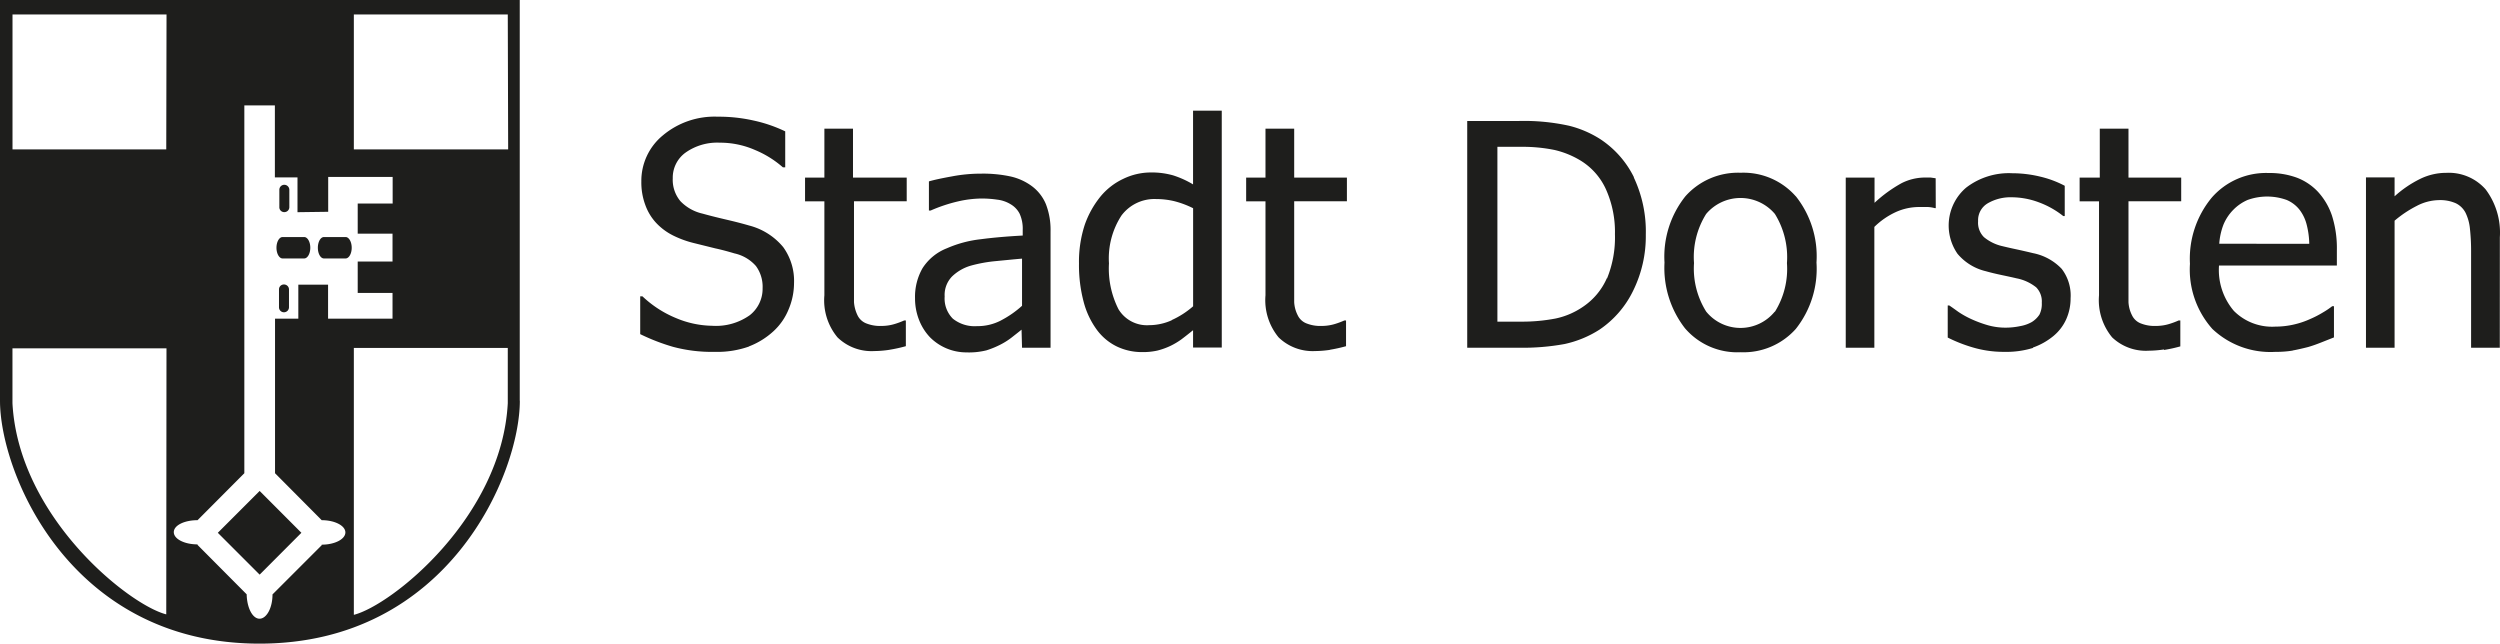 <svg xmlns="http://www.w3.org/2000/svg" width="221.071" height="56.915"><defs><style>.cls-1{fill:#1e1e1c}</style></defs><g id="Gruppe_247" data-name="Gruppe 247" transform="translate(-2.835 18.26)"><path id="Pfad_215" d="m29.492 49.294-3.691-3.7-3.7 3.7 3.7 3.7Zm-1.981-21.48v1.543a.44.44 0 0 0 .438.438.446.446 0 0 0 .446-.438v-1.583a.44.44 0 0 0-.446-.438.43.43 0 0 0-.438.438m.915-7.272v-1.543a.446.446 0 0 0-.446-.438.44.44 0 0 0-.438.438V20.5a.43.43 0 0 0 .438.438.44.44 0 0 0 .446-.438m1.854 3.588c0-.525-.247-.947-.541-.947h-1.91c-.294 0-.541.422-.541.947s.247.947.541.947h1.909c.294 0 .541-.422.541-.947m3.119-.947h-1.909c-.3 0-.541.422-.541.947s.239.947.541.947H33.4c.294 0 .541-.422.541-.947s-.247-.947-.541-.947m14.376-7.749H34.13V3.461h13.612Zm-15.914 5.516v-3.079h5.7v2.347h-3.09v2.665h3.079v2.466h-3.079v2.777h3.079v2.275h-5.7v-3.007h-2.63v3.007h-2.06v13.668l4.129 4.153c1.154 0 2.092.485 2.092 1.082s-.939 1.082-2.092 1.082v.048l-4.352 4.352c0 1.193-.525 2.148-1.146 2.148s-1.114-.963-1.138-2.156l-4.344-4.368v-.048c-1.162 0-2.1-.477-2.1-1.082s.939-1.058 2.1-1.058l4.137-4.153V11.5h2.7v6.365h2v3.079Zm-14.32 35.6c-3.333-.851-13.063-8.632-13.6-18.672v-4.851h13.62Zm0-41.115H3.946V3.461h13.62ZM34.13 32.945h13.612v4.893C47.209 47.917 37.479 55.7 34.13 56.549Zm14.67 4.67V2.18H2.84v35.435c0 6.42 6.213 21.48 22.944 21.48s23.024-15.036 23.024-21.48" class="cls-1" data-name="Pfad 215" transform="translate(-.005 -20.44)"/><path id="Pfad_216" d="M238.445 25.674a6.36 6.36 0 0 0-1.257-4.232 4.34 4.34 0 0 0-3.477-1.464 5.24 5.24 0 0 0-2.323.541 9.8 9.8 0 0 0-2.252 1.535v-1.671h-2.53v15.06h2.53V24.21a10 10 0 0 1 1.964-1.31 4.34 4.34 0 0 1 1.941-.509 3.4 3.4 0 0 1 1.512.278 1.9 1.9 0 0 1 .859.843 4.1 4.1 0 0 1 .39 1.432 18 18 0 0 1 .1 1.933v8.568h2.538Zm-24.814.573a5.9 5.9 0 0 1 .369-1.679 4.1 4.1 0 0 1 .867-1.313 4 4 0 0 1 1.281-.883 5.1 5.1 0 0 1 3.437 0 2.86 2.86 0 0 1 1.138.859 3.6 3.6 0 0 1 .621 1.257 7.3 7.3 0 0 1 .247 1.766Zm6.516 9.435c.4-.072.843-.175 1.337-.3.35-.1.748-.239 1.185-.414l1.106-.438v-2.762h-.151a7 7 0 0 1-.8.541 9 9 0 0 1-1.162.6 7.5 7.5 0 0 1-1.448.485 7.4 7.4 0 0 1-1.631.183 4.77 4.77 0 0 1-3.652-1.384 5.57 5.57 0 0 1-1.321-4.018h10.422v-1.348a9.5 9.5 0 0 0-.43-3.055 5.9 5.9 0 0 0-1.233-2.108 5 5 0 0 0-1.893-1.265 7 7 0 0 0-2.474-.406 6.37 6.37 0 0 0-5.036 2.18 8.47 8.47 0 0 0-1.925 5.847 7.9 7.9 0 0 0 1.981 5.76 7.47 7.47 0 0 0 5.569 2.029 9 9 0 0 0 1.52-.111m-11.369-.056a13 13 0 0 0 1.448-.318v-2.291h-.151a7 7 0 0 1-.8.3 4 4 0 0 1-1.2.183 3.3 3.3 0 0 1-1.384-.239 1.43 1.43 0 0 1-.74-.708 2.9 2.9 0 0 1-.31-1.154v-8.924h4.662V20.4h-4.662v-4.329h-2.538V20.4h-1.782v2.1H203v8.306a5.16 5.16 0 0 0 1.162 3.723 4.32 4.32 0 0 0 3.23 1.177 9.6 9.6 0 0 0 1.36-.111m-11.6-.167a5.9 5.9 0 0 0 1.822-1.026 4.1 4.1 0 0 0 1.13-1.488 4.5 4.5 0 0 0 .382-1.838 3.87 3.87 0 0 0-.788-2.609 4.77 4.77 0 0 0-2.514-1.384q-.8-.191-1.456-.334a39 39 0 0 1-1.265-.286 3.9 3.9 0 0 1-1.639-.8 1.8 1.8 0 0 1-.517-1.408 1.73 1.73 0 0 1 .867-1.591 4 4 0 0 1 2.116-.525 6.9 6.9 0 0 1 2.387.446 7.8 7.8 0 0 1 2.164 1.217h.127v-2.679a9 9 0 0 0-2.124-.8 10.6 10.6 0 0 0-2.522-.31 6.2 6.2 0 0 0-4.081 1.281 4.4 4.4 0 0 0-.756 5.84 4.67 4.67 0 0 0 2.506 1.543c.446.127.923.239 1.448.35s.939.2 1.265.278a4 4 0 0 1 1.742.8 1.77 1.77 0 0 1 .493 1.36 2.1 2.1 0 0 1-.207 1.05 2.2 2.2 0 0 1-.684.66 3.2 3.2 0 0 1-1.026.358 6.2 6.2 0 0 1-1.289.135 5.7 5.7 0 0 1-1.591-.223 10.5 10.5 0 0 1-1.416-.525 8 8 0 0 1-1.17-.652c-.286-.207-.541-.39-.8-.565h-.135v2.84a13 13 0 0 0 2.172.859 9.6 9.6 0 0 0 2.824.406 8 8 0 0 0 2.554-.35m-8.616-15-.438-.064h-.581a4.6 4.6 0 0 0-2 .5 12 12 0 0 0-2.387 1.734V20.4h-2.546v15.043h2.53V24.759a6.7 6.7 0 0 1 1.917-1.321 5 5 0 0 1 2.033-.438h.8a3 3 0 0 1 .6.1h.08ZM174.33 32.245a3.906 3.906 0 0 1-6.07 0 7.16 7.16 0 0 1-1.074-4.288 7.16 7.16 0 0 1 1.074-4.344 3.978 3.978 0 0 1 6.078 0 7.25 7.25 0 0 1 1.066 4.344 7.16 7.16 0 0 1-1.074 4.32m1.854-10.223a6.16 6.16 0 0 0-4.877-2.084 6.23 6.23 0 0 0-4.885 2.084 8.56 8.56 0 0 0-1.846 5.855 8.7 8.7 0 0 0 1.8 5.8 6.09 6.09 0 0 0 4.933 2.132 6.19 6.19 0 0 0 4.877-2.061 8.55 8.55 0 0 0 1.83-5.871 8.53 8.53 0 0 0-1.83-5.863m-16.707 7.248a5.87 5.87 0 0 1-2.092 2.514 6.7 6.7 0 0 1-2.434 1.05 15.6 15.6 0 0 1-3.111.278H149.8V17.678h2.037a14 14 0 0 1 3.015.278 7.8 7.8 0 0 1 2.267.915 5.77 5.77 0 0 1 2.275 2.554 9.2 9.2 0 0 1 .8 3.978 9.6 9.6 0 0 1-.7 3.914m2.387-8.934a8.57 8.57 0 0 0-3.007-3.4 9.3 9.3 0 0 0-2.737-1.169 18.5 18.5 0 0 0-4.439-.422h-4.567v20.051h4.622a20.4 20.4 0 0 0 3.978-.326 9.4 9.4 0 0 0 3.095-1.273 8.75 8.75 0 0 0 2.983-3.453 10.9 10.9 0 0 0 1.114-4.956 11.2 11.2 0 0 0-1.066-5.06m-26.89 15.251a13 13 0 0 0 1.448-.318v-2.275h-.151a7 7 0 0 1-.8.3 4 4 0 0 1-1.2.183 3.3 3.3 0 0 1-1.384-.239 1.43 1.43 0 0 1-.74-.708 2.9 2.9 0 0 1-.31-1.154v-8.926h4.662V20.4h-4.662v-4.329h-2.538V20.4h-1.71v2.1h1.71v8.306a5.16 5.16 0 0 0 1.162 3.723 4.32 4.32 0 0 0 3.214 1.209 9.6 9.6 0 0 0 1.36-.111m-14-2.625a4.9 4.9 0 0 1-2.013.446 2.94 2.94 0 0 1-2.721-1.408 7.96 7.96 0 0 1-.843-4.057 6.96 6.96 0 0 1 1.1-4.224 3.64 3.64 0 0 1 3.063-1.464 7 7 0 0 1 1.591.183 8.2 8.2 0 0 1 1.687.629v8.672A7.6 7.6 0 0 1 120.994 33m4.431-18.521h-2.538V21a8.3 8.3 0 0 0-1.766-.8 6.9 6.9 0 0 0-1.965-.255 5.6 5.6 0 0 0-2.442.565 5.8 5.8 0 0 0-1.989 1.535 8.3 8.3 0 0 0-1.416 2.53 10.5 10.5 0 0 0-.509 3.429 12.6 12.6 0 0 0 .406 3.357 7.3 7.3 0 0 0 1.146 2.458 4.8 4.8 0 0 0 1.766 1.5 5.1 5.1 0 0 0 2.275.509 5.7 5.7 0 0 0 1.345-.135 6.3 6.3 0 0 0 1.122-.4 6.4 6.4 0 0 0 1.01-.6 37 37 0 0 0 1.018-.8v1.535h2.538Zm-17.661 20.964h2.522V25.149a6.3 6.3 0 0 0-.406-2.387 3.8 3.8 0 0 0-1.225-1.591 5 5 0 0 0-1.917-.875 11.6 11.6 0 0 0-2.609-.247 13.7 13.7 0 0 0-2.586.247c-.875.159-1.543.3-2.013.438v2.578h.151a13.7 13.7 0 0 1 2.387-.8 9.7 9.7 0 0 1 2.061-.263 9.4 9.4 0 0 1 1.44.1 2.9 2.9 0 0 1 1.185.406 2.05 2.05 0 0 1 .8.843 3.2 3.2 0 0 1 .27 1.44v.485c-1.329.072-2.57.175-3.715.326a10.3 10.3 0 0 0-2.991.8 4.5 4.5 0 0 0-2.156 1.766 5.1 5.1 0 0 0-.66 2.657A5.2 5.2 0 0 0 98.663 33a4.7 4.7 0 0 0 .97 1.527 4.55 4.55 0 0 0 3.23 1.329 6.4 6.4 0 0 0 1.758-.183 8 8 0 0 0 1.3-.541 6.3 6.3 0 0 0 1-.652c.342-.27.621-.485.8-.636Zm-1.822-2.434a4.46 4.46 0 0 1-2.164.525 3.08 3.08 0 0 1-2.132-.66 2.52 2.52 0 0 1-.724-1.957 2.34 2.34 0 0 1 .66-1.782 4 4 0 0 1 1.671-.955 12.7 12.7 0 0 1 2.228-.4c.923-.088 1.679-.167 2.283-.215v4.169a8.8 8.8 0 0 1-1.822 1.273m-9.9 2.617a13 13 0 0 0 1.448-.318v-2.273h-.151a7 7 0 0 1-.8.3 4 4 0 0 1-1.193.183 3.3 3.3 0 0 1-1.392-.239 1.43 1.43 0 0 1-.74-.708 3.2 3.2 0 0 1-.31-1.154v-8.924h4.662V20.4h-4.75v-4.329h-2.53V20.4h-1.71v2.1h1.71v8.306a5.12 5.12 0 0 0 1.162 3.723 4.31 4.31 0 0 0 3.238 1.209 9.5 9.5 0 0 0 1.352-.111M83.6 35.332a6.8 6.8 0 0 0 2.18-1.345 5.35 5.35 0 0 0 1.345-1.941 6 6 0 0 0 .477-2.315 5.1 5.1 0 0 0-.955-3.182 5.78 5.78 0 0 0-3.031-1.917c-.541-.159-1.217-.334-2.037-.525s-1.512-.366-2.076-.525a3.9 3.9 0 0 1-1.949-1.1 2.94 2.94 0 0 1-.676-2.021 2.73 2.73 0 0 1 1.146-2.283 4.84 4.84 0 0 1 3.007-.867 7.7 7.7 0 0 1 3.135.652 8.9 8.9 0 0 1 2.45 1.527h.207v-3.18a12.6 12.6 0 0 0-2.785-.955 14 14 0 0 0-3.182-.342A7.1 7.1 0 0 0 76 16.668a5.2 5.2 0 0 0-1.9 4.081 5.7 5.7 0 0 0 .35 2.068 4.6 4.6 0 0 0 .963 1.591 5.3 5.3 0 0 0 1.456 1.09 8.8 8.8 0 0 0 1.854.684l1.925.477c.517.111 1.082.263 1.7.446a3.53 3.53 0 0 1 1.886 1.114 3.1 3.1 0 0 1 .589 1.957 2.97 2.97 0 0 1-1.13 2.387 5.16 5.16 0 0 1-3.333.939 8.5 8.5 0 0 1-3.182-.676A9.6 9.6 0 0 1 74.2 30.9H74v3.341a18 18 0 0 0 2.872 1.114 13.2 13.2 0 0 0 3.715.453 8.4 8.4 0 0 0 3.047-.477" class="cls-1" data-name="Pfad 216" transform="translate(-14.552 -22.954)"/></g></svg>